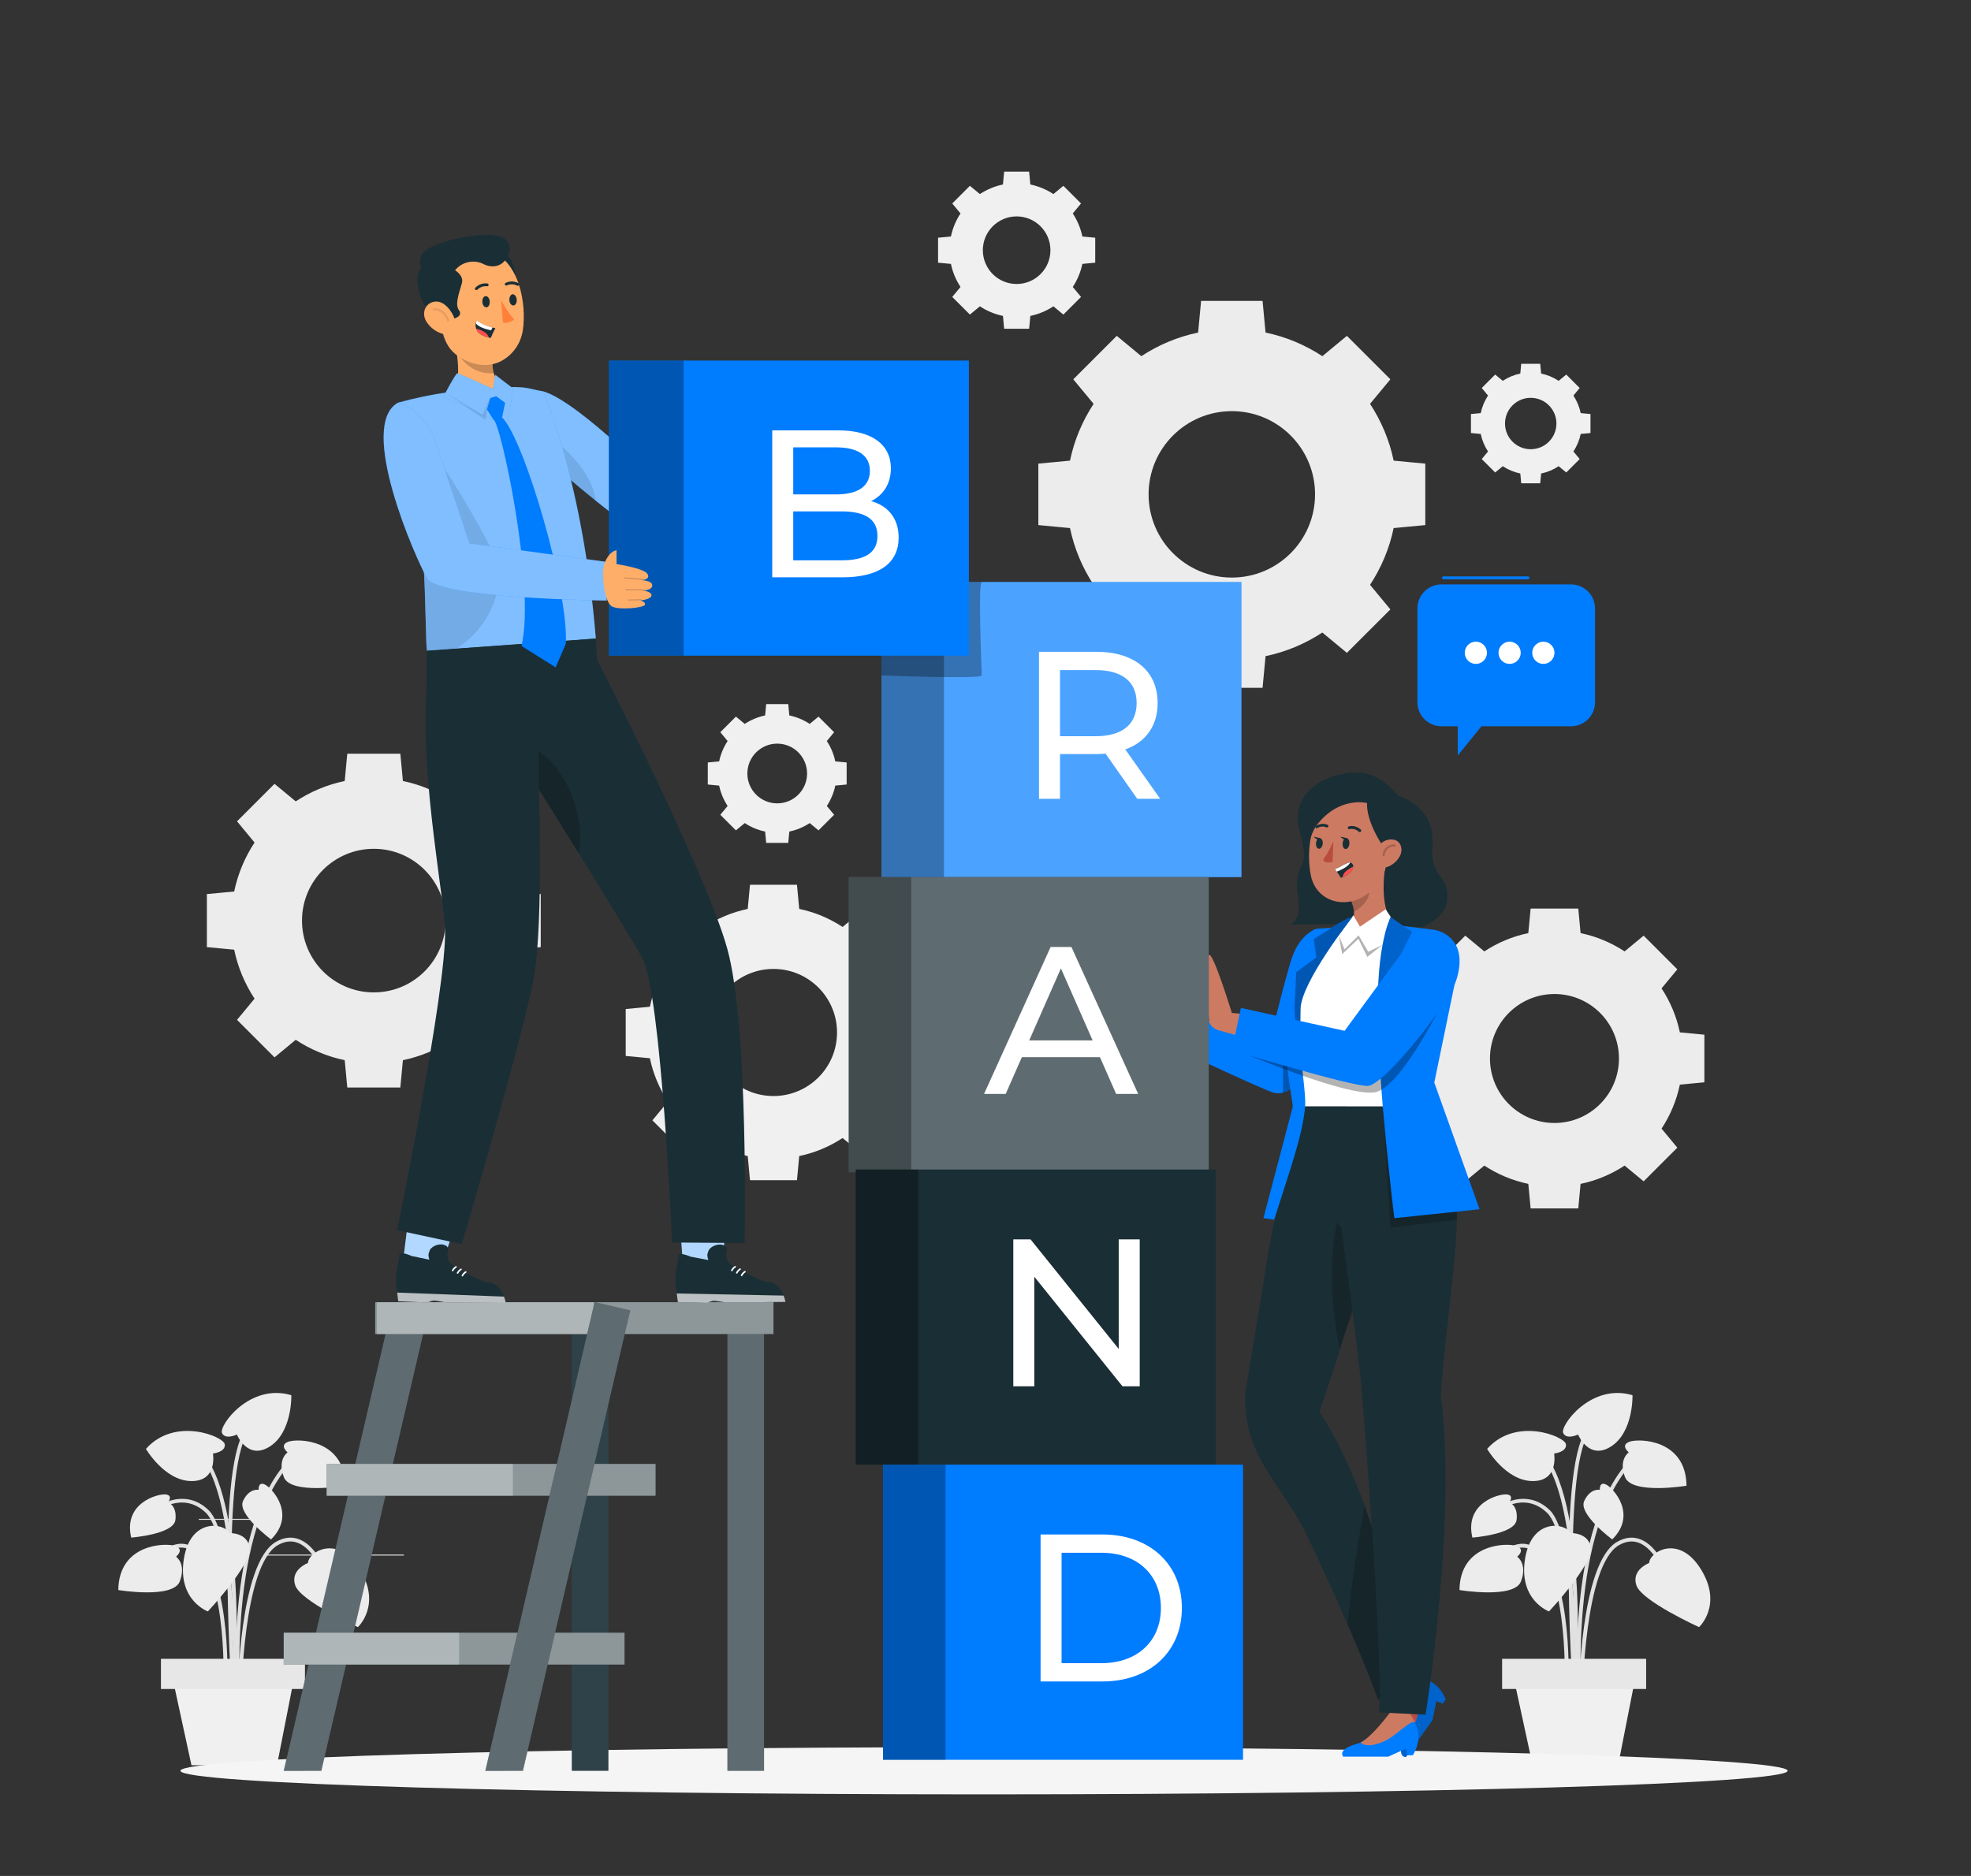 <svg width="458" height="436" viewBox="0 0 458 436" fill="none" xmlns="http://www.w3.org/2000/svg">
<rect x="0" y="0" width="458" height="436" fill="#333333" stroke="none"/>
<g clip-path="url(#clip0_23529_3933)">
<path d="M60.553 353.008H46.195V353.231H60.553V353.008Z" fill="#E1E1E1"/>
<path d="M93.853 361.312H61.445V361.536H93.853V361.312Z" fill="#E1E1E1"/>
<path d="M366.36 392.24C366.348 391.89 365.171 357.132 359.517 351.634C354.018 346.289 347.707 351.436 347.442 351.657L346.875 350.977C346.947 350.916 354.069 345.103 360.134 351C366.041 356.744 367.197 390.766 367.243 392.211L366.359 392.239L366.36 392.24Z" fill="#E1E1E1"/>
<path d="M366.844 399.073C366.804 398.657 362.98 357.345 378.067 340.031L378.734 340.611C363.897 357.639 367.685 398.575 367.725 398.986L366.844 399.073Z" fill="#E1E1E1"/>
<path d="M366.286 394.706L365.403 394.647C365.434 394.178 368.356 347.681 357.289 337.503L357.888 336.852C369.265 347.316 366.413 392.776 366.286 394.706Z" fill="#E1E1E1"/>
<path d="M367.729 394.674L366.844 394.667C366.854 393.386 367.208 363.26 375.766 358.356C377.668 357.264 379.53 357.083 381.302 357.816C386.477 359.956 389.041 369.165 389.147 369.556L388.293 369.789C388.268 369.697 385.737 360.607 380.963 358.633C379.458 358.012 377.858 358.176 376.205 359.123C368.085 363.776 367.73 394.365 367.727 394.673L367.729 394.674Z" fill="#E1E1E1"/>
<path d="M364.395 394.7L363.511 394.65C363.525 394.412 364.802 370.843 358.442 362.539C356.9 360.528 355.228 359.568 353.46 359.692C349.292 359.983 345.798 366.082 345.763 366.144L344.992 365.708C345.144 365.44 348.754 359.135 353.397 358.81C355.473 358.663 357.41 359.738 359.144 362.003C365.704 370.567 364.451 393.72 364.395 394.702V394.7Z" fill="#E1E1E1"/>
<path d="M365.791 397.906C365.618 395.619 361.633 341.803 368.645 332.32L369.356 332.846C362.538 342.068 366.632 397.282 366.674 397.839L365.791 397.906Z" fill="#E1E1E1"/>
<path d="M383.211 363.271C383.211 363.271 379.005 364.821 380.256 368.482C381.506 372.143 394.807 378.169 394.807 378.169C394.807 378.169 400.377 373.063 395.262 364.76C390.146 356.456 383.325 360.652 383.211 363.272V363.271Z" fill="#ECECEC"/>
<path d="M364.921 356.311C364.921 356.311 369.4 356.123 369.655 359.983C369.91 363.843 359.951 374.523 359.951 374.523C359.951 374.523 352.845 371.954 354.371 362.321C355.897 352.688 363.808 353.936 364.921 356.311Z" fill="#ECECEC"/>
<path d="M361.133 337.823C361.133 337.823 364.119 337.502 363.879 335.684C363.638 333.864 352.27 329.183 345.562 336.753C345.562 336.753 349.857 344.13 356.065 344.227C362.273 344.323 361.132 337.823 361.132 337.823H361.133Z" fill="#ECECEC"/>
<path d="M366.696 333.41C366.696 333.41 363.993 334.717 363.235 333.047C362.477 331.376 369.649 321.39 379.345 324.268C379.345 324.268 379.602 332.8 374.385 336.166C369.167 339.532 366.697 333.41 366.697 333.41L366.696 333.41Z" fill="#ECECEC"/>
<path d="M352.556 361.802C352.556 361.802 354.617 360.138 352.392 359.325C350.168 358.512 339.255 358.744 339.141 369.554C339.141 369.554 351.852 371.667 353.425 367.549C354.998 363.431 352.556 361.802 352.556 361.802Z" fill="#ECECEC"/>
<path d="M378.476 337.559C378.476 337.559 376.416 335.896 378.64 335.083C380.864 334.27 391.777 334.502 391.891 345.312C391.891 345.312 379.18 347.425 377.606 343.307C376.033 339.189 378.476 337.559 378.476 337.559Z" fill="#ECECEC"/>
<path d="M371.756 346.266C371.756 346.266 371.575 344.243 373.208 345.036C374.841 345.829 380.531 351.967 374.633 357.791C374.633 357.791 366.694 351.912 368.126 348.85C369.557 345.788 371.757 346.266 371.757 346.266H371.756Z" fill="#ECECEC"/>
<path d="M350.714 349.148C350.714 349.148 351.945 347.533 350.141 347.333C348.337 347.133 340.251 349.291 342.134 357.363C342.134 357.363 351.985 356.623 352.407 353.27C352.829 349.916 350.714 349.148 350.714 349.148Z" fill="#ECECEC"/>
<path d="M376.006 410.269H356.136L350.852 385.891H380.79L376.006 410.269Z" fill="#F0F0F0"/>
<path d="M382.513 385.539H349.047V392.55H382.513V385.539Z" fill="#E7E7E7"/>
<path d="M54.711 392.24C54.7 391.89 53.522 357.132 47.869 351.634C42.37 346.289 36.059 351.436 35.793 351.657L35.227 350.977C35.298 350.916 42.421 345.103 48.486 351C54.393 356.744 55.549 390.766 55.596 392.211L54.711 392.24Z" fill="#E1E1E1"/>
<path d="M55.196 399.073C55.155 398.657 51.332 357.345 66.419 340.031L67.086 340.611C52.249 357.639 56.037 398.575 56.076 398.986L55.196 399.073Z" fill="#E1E1E1"/>
<path d="M54.638 394.706L53.755 394.647C53.786 394.178 56.708 347.681 45.641 337.503L46.24 336.852C57.617 347.316 54.765 392.776 54.638 394.706Z" fill="#E1E1E1"/>
<path d="M56.08 394.674L55.195 394.667C55.206 393.386 55.56 363.26 64.117 358.356C66.02 357.264 67.882 357.083 69.654 357.816C74.828 359.956 77.392 369.165 77.5 369.556L76.646 369.789C76.621 369.697 74.089 360.607 69.315 358.633C67.811 358.012 66.21 358.176 64.557 359.123C56.437 363.776 56.082 394.365 56.08 394.673L56.08 394.674Z" fill="#E1E1E1"/>
<path d="M52.746 394.7L51.863 394.65C51.876 394.412 53.154 370.843 46.793 362.539C45.252 360.528 43.579 359.568 41.812 359.692C37.644 359.983 34.149 366.082 34.114 366.144L33.344 365.708C33.495 365.44 37.106 359.135 41.748 358.81C43.825 358.663 45.761 359.738 47.496 362.003C54.056 370.567 52.803 393.72 52.746 394.702V394.7Z" fill="#E1E1E1"/>
<path d="M54.143 397.906C53.969 395.619 49.985 341.803 56.996 332.32L57.708 332.846C50.891 342.068 54.984 397.282 55.025 397.839L54.143 397.906Z" fill="#E1E1E1"/>
<path d="M71.563 363.271C71.563 363.271 67.357 364.821 68.607 368.482C69.858 372.143 83.158 378.169 83.158 378.169C83.158 378.169 88.729 373.063 83.613 364.76C78.498 356.456 71.676 360.652 71.563 363.272V363.271Z" fill="#ECECEC"/>
<path d="M53.273 356.311C53.273 356.311 57.752 356.123 58.006 359.983C58.261 363.843 48.303 374.523 48.303 374.523C48.303 374.523 41.197 371.954 42.723 362.321C44.249 352.688 52.16 353.936 53.273 356.311Z" fill="#ECECEC"/>
<path d="M49.484 337.823C49.484 337.823 52.47 337.502 52.23 335.684C51.99 333.864 40.622 329.183 33.914 336.753C33.914 336.753 38.209 344.13 44.417 344.227C50.626 344.323 49.484 337.823 49.484 337.823Z" fill="#ECECEC"/>
<path d="M55.048 333.41C55.048 333.41 52.343 334.717 51.586 333.047C50.828 331.376 58.001 321.39 67.697 324.268C67.697 324.268 67.954 332.8 62.736 336.166C57.519 339.532 55.049 333.41 55.049 333.41L55.048 333.41Z" fill="#ECECEC"/>
<path d="M40.908 361.802C40.908 361.802 42.968 360.138 40.744 359.325C38.52 358.512 27.607 358.744 27.492 369.554C27.492 369.554 40.203 371.667 41.776 367.549C43.35 363.431 40.908 361.802 40.908 361.802Z" fill="#ECECEC"/>
<path d="M66.828 337.559C66.828 337.559 64.767 335.896 66.991 335.083C69.216 334.27 80.129 334.502 80.242 345.312C80.242 345.312 67.531 347.425 65.958 343.307C64.384 339.189 66.828 337.559 66.828 337.559Z" fill="#ECECEC"/>
<path d="M60.108 346.266C60.108 346.266 59.926 344.243 61.56 345.036C63.193 345.829 68.882 351.967 62.985 357.791C62.985 357.791 55.046 351.912 56.477 348.85C57.909 345.788 60.108 346.266 60.108 346.266Z" fill="#ECECEC"/>
<path d="M39.065 349.148C39.065 349.148 40.297 347.533 38.493 347.333C36.689 347.133 28.603 349.291 30.485 357.363C30.485 357.363 40.336 356.623 40.758 353.27C41.18 349.916 39.065 349.148 39.065 349.148Z" fill="#ECECEC"/>
<path d="M64.359 410.269H44.489L39.203 385.891H69.142L64.359 410.269Z" fill="#F0F0F0"/>
<path d="M70.864 385.539H37.398V392.55H70.864V385.539Z" fill="#E7E7E7"/>
<path d="M323.84 107.062C322.848 102.273 320.95 97.82 318.355 93.865L323.08 88.158L312.978 78.056L307.271 82.78C303.317 80.185 298.864 78.287 294.076 77.294L293.383 69.938H279.097L278.404 77.294C273.615 78.287 269.162 80.185 265.208 82.78L259.501 78.056L249.399 88.158L254.124 93.865C251.528 97.82 249.631 102.272 248.638 107.061L241.281 107.755V122.04L248.638 122.734C249.631 127.522 251.529 131.974 254.124 135.928L249.399 141.635L259.501 151.738L265.208 147.012C269.162 149.608 273.615 151.505 278.404 152.498L279.097 159.855H293.383L294.076 152.499C298.864 151.507 303.317 149.608 307.271 147.012L312.978 151.738L323.08 141.635L318.355 135.929C320.95 131.974 322.848 127.522 323.84 122.734L331.196 122.04V107.755L323.84 107.062ZM305.579 114.898C305.579 125.578 296.92 134.238 286.239 134.238C275.557 134.238 266.899 125.578 266.899 114.898C266.899 104.217 275.557 95.558 286.239 95.558C296.92 95.558 305.579 104.216 305.579 114.898Z" fill="#ECECEC"/>
<path d="M119.306 207.202C118.45 203.07 116.812 199.229 114.572 195.816L118.649 190.892L109.933 182.175L105.008 186.252C101.597 184.014 97.754 182.376 93.623 181.519L93.025 175.172H80.699L80.1 181.519C75.969 182.376 72.127 184.014 68.716 186.252L63.791 182.175L55.075 190.892L59.151 195.816C56.912 199.228 55.275 203.069 54.418 207.201L48.07 207.799V220.125L54.418 220.723C55.275 224.855 56.912 228.696 59.151 232.108L55.075 237.032L63.791 245.749L68.716 241.671C72.127 243.911 75.969 245.548 80.1 246.405L80.699 252.752H93.025L93.623 246.406C97.754 245.549 101.597 243.912 105.008 241.671L109.933 245.749L118.649 237.032L114.572 232.108C116.812 228.696 118.449 224.854 119.306 220.723L125.653 220.125V207.799L119.306 207.201V207.202ZM103.549 213.963C103.549 223.179 96.078 230.65 86.863 230.65C77.647 230.65 70.176 223.179 70.176 213.963C70.176 204.748 77.647 197.277 86.863 197.277C96.078 197.277 103.549 204.748 103.549 213.963Z" fill="#ECECEC"/>
<path d="M390.346 239.941C389.577 236.23 388.107 232.779 386.095 229.714L389.757 225.292L381.929 217.463L377.506 221.124C374.441 219.113 370.991 217.643 367.28 216.873L366.743 211.172H355.672L355.134 216.873C351.423 217.643 347.973 219.113 344.909 221.124L340.486 217.463L332.657 225.292L336.319 229.715C334.308 232.779 332.838 236.23 332.068 239.941L326.367 240.478V251.548L332.068 252.086C332.838 255.797 334.309 259.247 336.319 262.311L332.657 266.734L340.486 274.563L344.909 270.901C347.973 272.912 351.423 274.383 355.134 275.153L355.672 280.854H366.743L367.28 275.154C370.991 274.385 374.441 272.913 377.506 270.902L381.929 274.564L389.757 266.735L386.095 262.312C388.107 259.248 389.577 255.798 390.346 252.087L396.046 251.549V240.479L390.346 239.942V239.941ZM376.195 246.014C376.195 254.29 369.485 261.001 361.208 261.001C352.932 261.001 346.221 254.29 346.221 246.014C346.221 237.737 352.932 231.027 361.208 231.027C369.485 231.027 376.195 237.737 376.195 246.014Z" fill="#ECECEC"/>
<path d="M208.45 233.984C207.691 230.327 206.242 226.926 204.26 223.906L207.868 219.547L200.154 211.832L195.795 215.44C192.775 213.459 189.374 212.009 185.718 211.251L185.189 205.633H174.278L173.749 211.251C170.092 212.009 166.691 213.459 163.672 215.44L159.313 211.832L151.597 219.547L155.206 223.906C153.224 226.926 151.774 230.326 151.016 233.984L145.398 234.513V245.424L151.016 245.953C151.775 249.61 153.225 253.01 155.206 256.03L151.597 260.389L159.313 268.105L163.672 264.496C166.692 266.478 170.092 267.927 173.749 268.686L174.278 274.304H185.189L185.718 268.686C189.375 267.928 192.775 266.478 195.795 264.496L200.154 268.105L207.868 260.389L204.26 256.031C206.242 253.01 207.691 249.61 208.45 245.953L214.067 245.424V234.513L208.45 233.984ZM194.502 239.968C194.502 248.125 187.889 254.738 179.732 254.738C171.574 254.738 164.962 248.125 164.962 239.968C164.962 231.811 171.575 225.197 179.732 225.197C187.888 225.197 194.502 231.81 194.502 239.968Z" fill="#F0F0F0"/>
<path d="M194.095 176.963C193.739 175.245 193.058 173.646 192.126 172.228L193.822 170.179L190.197 166.554L188.149 168.249C186.73 167.319 185.132 166.637 183.414 166.281L183.165 163.641H178.039L177.79 166.281C176.072 166.637 174.474 167.318 173.055 168.249L171.007 166.554L167.381 170.179L169.077 172.228C168.146 173.646 167.465 175.244 167.109 176.963L164.469 177.212V182.338L167.109 182.586C167.465 184.305 168.146 185.902 169.077 187.321L167.381 189.369L171.007 192.994L173.055 191.298C174.474 192.23 176.071 192.911 177.79 193.267L178.039 195.907H183.165L183.414 193.267C185.132 192.911 186.729 192.23 188.149 191.298L190.197 192.994L193.822 189.369L192.126 187.321C193.058 185.901 193.739 184.305 194.095 182.585L196.735 182.337V177.211L194.095 176.962V176.963ZM187.542 179.776C187.542 183.608 184.434 186.716 180.602 186.716C176.769 186.716 173.662 183.608 173.662 179.776C173.662 175.943 176.769 172.835 180.602 172.835C184.434 172.835 187.542 175.943 187.542 179.776Z" fill="#F0F0F0"/>
<path d="M251.508 54.969C251.105 53.023 250.334 51.215 249.28 49.609L251.199 47.291L247.097 43.188L244.779 45.106C243.172 44.052 241.364 43.282 239.419 42.878L239.138 39.891H233.335L233.054 42.878C231.109 43.282 229.301 44.053 227.694 45.106L225.376 43.188L221.273 47.291L223.192 49.609C222.138 51.215 221.368 53.023 220.964 54.969L217.977 55.25V61.053L220.964 61.334C221.368 63.279 222.138 65.087 223.192 66.694L221.273 69.012L225.376 73.115L227.694 71.196C229.3 72.25 231.109 73.02 233.054 73.425L233.335 76.412H239.138L239.419 73.425C241.364 73.021 243.172 72.251 244.779 71.196L247.097 73.115L251.199 69.012L249.28 66.694C250.334 65.087 251.105 63.279 251.508 61.334L254.496 61.053V55.25L251.508 54.969ZM244.09 58.151C244.09 62.489 240.573 66.006 236.236 66.006C231.898 66.006 228.381 62.489 228.381 58.151C228.381 53.814 231.898 50.296 236.236 50.296C240.573 50.296 244.09 53.813 244.09 58.151Z" fill="#F0F0F0"/>
<path d="M367.306 96.013C366.999 94.534 366.413 93.159 365.612 91.938L367.072 90.175L363.952 87.055L362.189 88.513C360.968 87.713 359.592 87.126 358.113 86.819L357.899 84.547H353.487L353.272 86.819C351.792 87.126 350.417 87.713 349.196 88.513L347.433 87.055L344.313 90.175L345.772 91.938C344.97 93.159 344.385 94.535 344.077 96.013L341.805 96.228V100.641L344.077 100.855C344.384 102.335 344.97 103.71 345.772 104.931L344.313 106.694L347.433 109.815L349.196 108.355C350.417 109.157 351.793 109.743 353.272 110.05L353.487 112.323H357.899L358.113 110.05C359.592 109.743 360.968 109.157 362.189 108.355L363.952 109.815L367.072 106.694L365.612 104.931C366.414 103.709 366.999 102.334 367.306 100.855L369.579 100.641V96.228L367.306 96.013ZM361.665 98.434C361.665 101.733 358.99 104.408 355.691 104.408C352.392 104.408 349.717 101.733 349.717 98.434C349.717 95.135 352.392 92.461 355.691 92.461C358.99 92.461 361.665 95.135 361.665 98.434Z" fill="#F0F0F0"/>
<path d="M415.398 411.56C415.398 414.588 331.795 417.042 228.664 417.042C125.533 417.042 41.93 414.588 41.93 411.56C41.93 408.532 125.533 406.078 228.664 406.078C331.795 406.078 415.398 408.532 415.398 411.56Z" fill="#F5F5F5"/>
<path d="M365.056 135.828H334.949C331.866 135.828 329.367 138.328 329.367 141.411V163.218C329.367 166.301 331.867 168.801 334.949 168.801H338.734V175.587L344.248 168.801H365.056C368.139 168.801 370.639 166.301 370.639 163.218V141.411C370.639 138.328 368.139 135.828 365.056 135.828Z" fill="#007CFF"/>
<path d="M342.539 149.172C344.281 148.905 345.761 150.385 345.494 152.127C345.328 153.214 344.44 154.101 343.354 154.268C341.611 154.535 340.131 153.054 340.399 151.311C340.565 150.225 341.453 149.337 342.539 149.172ZM348.24 151.312C347.973 153.055 349.452 154.536 351.195 154.269C352.282 154.102 353.169 153.214 353.336 152.128C353.602 150.386 352.123 148.906 350.38 149.173C349.294 149.339 348.406 150.227 348.24 151.312ZM356.082 151.312C355.815 153.055 357.294 154.536 359.038 154.269C360.124 154.102 361.012 153.214 361.178 152.128C361.444 150.386 359.966 148.906 358.222 149.173C357.136 149.339 356.248 150.227 356.082 151.312Z" fill="white"/>
<path d="M335.402 134.639H355.048C355.479 134.639 355.479 133.969 355.048 133.969H335.402C334.97 133.969 334.97 134.639 335.402 134.639Z" fill="#007CFF"/>
<path d="M271.471 242.367C271.63 242.341 278.181 245.652 278.181 245.652L281.325 238.023L276.035 238.063C276.035 238.063 271.206 242.262 271.339 242.315" fill="#CD7A63"/>
<path d="M276.307 238.148C276.307 238.148 276.207 235.702 274.702 234.348C273.198 232.995 272.356 231.513 271.168 230.584C269.98 229.655 270.373 231.652 270.798 232.672C271.223 233.692 271.693 234.853 270.876 235.047C270.058 235.242 263.122 233.198 262.019 233.596C260.916 233.996 261.934 234.677 261.934 234.677C261.934 234.677 260.376 234.23 259.874 234.85C259.373 235.469 260.268 236.044 260.268 236.044C260.268 236.044 259.211 235.781 259.111 236.548C259.011 237.314 264.328 239.841 264.508 240.085C264.508 240.085 261.831 238.038 261.075 238.688C260.319 239.338 262.182 240.513 263.648 241.482C265.114 242.452 266.973 243.009 268.755 242.796C270.537 242.583 273.638 243.162 274.734 241.402C275.829 239.641 276.308 238.148 276.308 238.148H276.307Z" fill="#CD7A63"/>
<g opacity="0.2">
<path d="M260.447 236.27C262.225 236.792 263.983 237.372 265.706 238.012C265.55 238.471 265.436 238.934 265.346 239.411C265.31 239.649 265.68 239.618 265.725 239.387C265.985 237.948 266.58 236.561 267.477 235.286C267.622 235.08 267.317 234.927 267.172 235.133C266.948 235.452 266.748 235.769 266.565 236.1C266.554 236.068 266.528 236.046 266.494 236.033C265.188 235.43 263.806 234.988 262.349 234.706C262.127 234.668 261.995 235.02 262.225 235.064C263.65 235.341 265.007 235.769 266.28 236.358C266.33 236.378 266.093 236.899 266.14 236.878C265.909 237.303 265.996 237.216 265.831 237.66C264.108 237.02 262.359 236.439 260.572 235.917C260.357 235.855 260.233 236.205 260.448 236.268L260.447 236.27Z" fill="black"/>
</g>
<g opacity="0.2">
<path d="M267.889 237.529C270.034 237.04 271.964 237.825 272.909 239.526C273.015 239.72 273.355 239.521 273.249 239.328C272.226 237.478 270.141 236.666 267.828 237.186C267.59 237.246 267.659 237.581 267.89 237.529H267.889Z" fill="black"/>
</g>
<path d="M306.367 215.837C305.987 215.837 305.609 215.92 305.276 216.103C302.165 217.818 300.728 220.642 299.735 224.077C297.609 231.436 295.47 240.457 295.47 240.457C295.47 240.457 280.807 237.086 277.437 236.594L274.641 244.41C274.641 244.41 293.999 253.451 295.897 253.957C301.509 255.454 304.398 245.746 304.398 245.746L306.367 215.836V215.837Z" fill="#007CFF"/>
<path opacity="0.3" d="M299.923 253.065L298.141 237.141V254.113C298.141 254.113 299.286 253.525 299.923 253.065Z" fill="black"/>
<path d="M336.245 209.423C336.937 202.974 332.237 204.561 332.852 196.315C333.529 187.235 324.898 184.963 324.898 184.963C324.898 184.963 321.914 180.975 317.775 179.858C312.473 178.427 298.935 181.919 302.043 193.395C303.897 200.237 302.762 199.957 301.735 202.817C300.281 206.865 303.779 212.42 299.922 214.875C299.922 214.875 314.735 214.571 330.572 215.486C330.572 215.486 335.823 213.361 336.246 209.423H336.245Z" fill="#1A2E35"/>
<path d="M324.411 215.183C324.411 215.183 321.769 216.483 318.511 219.29C317.832 219.875 317.085 220.381 316.294 220.801C314.159 221.935 312.213 222.584 311.686 221.555C311.569 221.329 311.479 221.084 311.412 220.826C310.965 219.103 311.149 216.68 312.542 215.57C314.112 214.32 314.87 213.25 314.587 211.557C314.439 210.598 314.091 209.607 313.685 208.645L315.499 207.557L321.964 201.031C321.225 205.032 321.007 212.818 324.412 215.182L324.411 215.183Z" fill="#CD7A63"/>
<path opacity="0.2" d="M314.637 211.931C316.415 210.875 318.366 209.044 318.132 206.953C318.028 206.073 317.838 205.238 317.627 204.703L314.016 209.485C314.312 210.256 314.421 210.764 314.637 211.931Z" fill="black"/>
<path d="M323.216 193.676C322.607 200.319 322.49 203.136 319.062 206.619C313.906 211.859 305.973 210.096 304.607 203.511C303.378 197.585 304.58 187.717 311.101 184.925C317.527 182.174 323.825 187.032 323.216 193.676Z" fill="#CD7A63"/>
<path d="M315.996 193.389C315.911 193.399 315.825 193.374 315.759 193.313C314.736 192.365 313.583 192.698 313.57 192.702C313.399 192.752 313.227 192.655 313.187 192.481C313.149 192.306 313.257 192.124 313.43 192.071C313.49 192.053 314.936 191.634 316.206 192.811C316.333 192.928 316.334 193.135 316.212 193.274C316.152 193.34 316.074 193.379 315.995 193.388L315.996 193.389Z" fill="#1A2E35"/>
<path d="M305.853 192.487C305.786 192.465 305.73 192.415 305.701 192.342C305.64 192.192 305.714 192.001 305.865 191.916C307.383 191.062 308.509 191.711 308.556 191.74C308.69 191.819 308.723 192.008 308.628 192.161C308.534 192.314 308.35 192.373 308.217 192.296C308.173 192.27 307.291 191.781 306.084 192.46C306.007 192.504 305.923 192.511 305.852 192.487H305.853Z" fill="#1A2E35"/>
<path d="M309.842 195.5C309.842 195.5 308.803 197.986 307.631 199.536C307.426 199.807 307.553 200.202 307.871 200.32C308.692 200.623 309.651 200.349 309.651 200.349L309.841 195.5H309.842Z" fill="#B94D3C"/>
<path d="M313.56 196.037C313.528 196.74 313.147 197.318 312.71 197.327C312.274 197.336 311.946 196.773 311.979 196.071C312.011 195.368 312.392 194.79 312.829 194.781C313.265 194.772 313.593 195.335 313.56 196.037Z" fill="#1A2E35"/>
<path d="M313.016 194.813L311.492 194.453C311.492 194.453 312.326 195.59 313.016 194.813Z" fill="#1A2E35"/>
<path d="M307.368 196.014C307.335 196.695 306.955 197.255 306.52 197.264C306.085 197.272 305.758 196.728 305.791 196.047C305.824 195.366 306.204 194.806 306.64 194.797C307.075 194.788 307.401 195.332 307.368 196.014Z" fill="#1A2E35"/>
<path d="M306.798 194.813L305.273 194.453C305.273 194.453 306.107 195.59 306.798 194.813Z" fill="#1A2E35"/>
<path d="M320.907 195.977C320.907 195.977 317.481 190.818 317.658 186.641C317.658 186.641 311.098 184.931 305.868 191.92C305.034 193.033 304.537 194.89 303.792 196.49C303.792 196.49 302.539 183.85 313.755 182.814C324.954 181.78 327.155 197.523 321.691 202.82C321.691 202.82 323.03 199.204 320.908 195.977H320.907Z" fill="#1A2E35"/>
<path d="M325.221 199.094C324.436 200.457 323.161 201.312 321.993 201.605C320.234 202.046 319.327 199.219 319.927 197.457C320.467 195.871 322.195 194.822 323.906 195.168C325.592 195.508 326.119 197.536 325.221 199.094Z" fill="#CD7A63"/>
<path opacity="0.2" d="M321.508 198.737C321.55 198.107 321.85 197.499 322.324 197.084C322.798 196.668 323.44 196.449 324.069 196.489" stroke="black" stroke-width="0.5" stroke-linecap="round" stroke-linejoin="round"/>
<path d="M310.807 201.789C311.426 201.514 312.622 200.71 313.481 200.49C313.98 200.363 314.448 200.819 314.456 201.335C314.456 201.394 314.454 201.452 314.443 201.511C314.299 202.295 313.689 203.176 311.969 203.868C311.839 203.924 311.706 203.974 311.574 204.024C311.574 204.024 310.789 202.7 310.203 202.043C310.203 202.043 310.442 201.956 310.807 201.789Z" fill="#1A2E35"/>
<path d="M310.211 202.022L310.63 202.595C312.309 201.916 313.4 201.212 313.722 200.492C313.505 200.259 311.503 201.417 311.503 201.417C311.212 201.595 311.091 201.633 310.212 202.021L310.211 202.022Z" fill="white"/>
<path d="M311.97 203.865C313.754 203.148 314.345 202.226 314.459 201.422C313.86 201.689 313.168 202.079 312.635 202.61C312.225 203.015 312.046 203.459 311.97 203.865Z" fill="#FF4F4D"/>
<path d="M328.86 259.079C329.462 252.252 331.886 239.743 336.06 226.605C337.418 222.332 332.888 217.158 332.888 217.158C332.888 217.158 329.434 217.361 328.86 217.297C328.232 217.224 327.585 217.159 326.937 217.104C322.061 216.7 318.07 216.406 313.723 216.653C312.63 216.718 311.509 216.81 310.405 216.902C310.05 216.939 307.743 216.973 307.396 217.01C307.396 217.01 301.145 224.324 300.808 229.488C300.626 232.373 299.232 233.614 299.387 240.514C299.415 245.2 302.815 252.026 303.125 258.614L328.86 259.079Z" fill="white"/>
<path d="M311.242 217.174L314.47 212.739L316.006 215.378L321.984 211.344L323.169 213.123L320.906 219.763C320.906 219.763 315.25 222.078 314.951 222.078C314.651 222.078 311.243 217.174 311.243 217.174H311.242Z" fill="white"/>
<path opacity="0.3" d="M311.094 217.383L312.415 220.649L315.699 217.383L317.933 221.219L321.27 219.584L317.713 222.401L315.655 218.197L311.889 221.744L311.094 217.383Z" fill="black"/>
<path d="M335.934 394.944L335.203 395.961L333.754 395.336L332.85 399.804L326.736 408.344C326.736 408.344 324.41 408.717 326.243 403.864C326.326 403.643 326.393 403.4 326.437 403.129C326.981 400.226 325.783 394.662 325.783 394.662L329.138 389.977C329.138 389.977 329.487 389.982 330.082 390.08C331.472 390.313 334.251 390.99 335.934 394.944Z" fill="#007CFF"/>
<path opacity="0.2" d="M335.934 394.944L335.203 395.961L333.754 395.336L332.85 399.804L326.736 408.344C326.736 408.344 324.41 408.717 326.243 403.864C326.326 403.643 326.393 403.4 326.437 403.129C326.981 400.226 325.783 394.662 325.783 394.662L329.138 389.977C329.138 389.977 329.487 389.982 330.082 390.08C331.472 390.313 334.251 390.99 335.934 394.944Z" fill="black"/>
<path d="M330.08 390.081C330.087 390.086 330.094 390.09 330.094 390.09C328.967 390.211 329.956 395.213 329.503 398.019C329.094 400.523 328.015 402.885 326.434 403.129C326.979 400.227 325.016 393.612 325.016 393.612L327.714 389.844C327.714 389.844 329.486 389.982 330.081 390.08L330.08 390.081Z" fill="#B94D3C"/>
<path d="M328.304 407.954L327.058 407.952L326.712 406.402L322.589 408.278H312.141C312.141 408.278 310.48 406.595 315.455 405.253C315.682 405.191 315.917 405.104 316.16 404.981C318.812 403.727 322.588 399.492 322.588 399.492H328.32C328.32 399.492 328.52 399.782 328.789 400.325C329.415 401.597 330.497 404.265 328.302 407.955L328.304 407.954Z" fill="#007CFF"/>
<path d="M328.794 400.324V400.342C328.036 399.492 324.592 403.227 322.07 404.499C319.817 405.63 317.286 406.13 316.164 404.982C318.817 403.728 323.03 397.969 323.03 397.969L327.636 398.109C327.636 398.109 328.525 399.782 328.795 400.325L328.794 400.324Z" fill="#CD7A63"/>
<path d="M317.072 349.912C314.228 342.076 310.747 334.367 306.564 328.128C323.66 279.083 323.126 257.142 323.126 257.142L302.537 257.125L300.343 265.327C300.343 265.327 295.199 285.746 293.699 297.467L289.402 323.526V323.599C289.111 329.011 290.304 334.386 292.866 339.145C295.663 344.345 300.612 350.518 303.328 356.123C306.901 363.519 310.273 370.934 313.152 377.567C316.188 384.559 318.657 390.669 320.197 394.914C321.655 395.079 326.057 392.433 327.324 390.035C327.324 390.035 324.208 369.583 317.072 349.912Z" fill="#1A2E35"/>
<path opacity="0.2" d="M311.319 313.542C313.827 305.207 316.636 300.456 317.912 294.264C317.922 292.819 313.12 286.633 310.675 284.141C310.675 284.141 307.733 295.964 311.319 313.542Z" fill="black"/>
<path opacity="0.2" d="M313.156 377.569C316.191 384.561 318.661 390.671 320.201 394.915C321.659 395.081 326.061 392.434 327.328 390.037C327.328 390.037 324.211 369.585 317.076 349.914C315.626 358.036 314.004 368.298 313.156 377.569Z" fill="black"/>
<path d="M307.742 257.589C307.742 257.589 315.578 311.763 316.49 323.961C316.49 323.961 321.331 383.128 320.463 397.999L331.26 398.524C331.26 398.524 338.522 353.711 334.85 324.953C334.532 321.205 337.875 296.754 338.405 287.013C339.677 263.579 330.168 257.141 330.168 257.141L307.743 257.589H307.742Z" fill="#1A2E35"/>
<path opacity="0.2" d="M321.414 258.406L323.131 285.316L338.52 283.481V280.715L321.414 258.406Z" fill="black"/>
<path d="M333.285 251.61L337.862 229.443C338.883 225.363 337.34 226.137 337.395 225.035C337.578 221.59 333.399 216.126 333.399 216.126L322.8 214.82C322.8 214.82 320.772 222.141 320.344 236.134C319.916 250.118 324.004 283.124 324.004 283.124L343.806 281.054L333.285 251.611L333.285 251.61Z" fill="#007CFF"/>
<path d="M323.07 213.28C323.07 213.28 318.972 221.368 320.522 241.722L327.331 227.09L324.866 223.092L328.136 216.557C328.136 216.557 324.638 214.307 323.168 213.117L323.07 213.28Z" fill="#007CFF"/>
<g opacity="0.2">
<path d="M323.07 213.28C323.07 213.28 318.972 221.368 320.522 241.722L327.331 227.09L324.866 223.092L328.136 216.557C328.136 216.557 324.638 214.307 323.168 213.117L323.07 213.28Z" fill="black"/>
</g>
<path d="M313.529 214.009C313.529 214.009 304.419 225.002 302.181 232.935C300.709 238.15 303.611 253.179 303.272 257.156C302.715 263.708 299.821 271.728 296.068 283.474L293.586 283.122L300.421 257.122C300.421 257.122 297.258 237.53 298.1 232.627C298.941 227.724 306.247 215.838 306.247 215.838L309.581 215.608L313.528 214.008L313.529 214.009Z" fill="#007CFF"/>
<path d="M302.085 241.838C302.085 241.838 300.56 237.349 300.839 233.207C301.118 229.065 301.182 225.975 301.182 225.975L305.882 222.502L305.263 218.267C305.263 218.267 307.529 216.875 309.635 215.45C311.073 214.475 313.896 213.002 314.267 213.116C314.267 213.116 302.264 228.305 302.203 234.52C302.145 240.514 302.084 241.839 302.084 241.839L302.085 241.838Z" fill="#007CFF"/>
<path opacity="0.3" d="M302.085 241.838C302.085 241.838 300.56 237.349 300.839 233.207C301.118 229.065 301.182 225.975 301.182 225.975L305.882 222.502L305.263 218.267C305.263 218.267 307.529 216.875 309.635 215.45C311.073 214.475 313.896 213.002 314.267 213.116C314.267 213.116 302.264 228.305 302.203 234.52C302.145 240.514 302.084 241.839 302.084 241.839L302.085 241.838Z" fill="black"/>
<path opacity="0.3" d="M290.5 245.375C290.5 245.375 312.995 254.805 319.372 253.89C325.749 252.975 336.124 231.164 336.124 231.164L315.89 249.913L289.906 245.199" fill="black"/>
<path d="M286.245 235.423C286.245 235.423 281.899 221.253 280.947 221.963C279.994 222.673 280.947 237.522 280.947 237.522C281.243 238.082 281.62 238.975 283.038 239.416C284.394 239.837 290.944 241.585 290.944 241.585L291.967 235.966L286.245 235.423Z" fill="#CD7A63"/>
<path d="M333.393 216.125C333.393 216.125 341.455 217.375 338.52 227.419C336.771 233.402 321.576 252.239 317.842 252.39C314.109 252.541 286.242 244.105 286.242 244.105L288.351 234.259L312.443 239.581L327.776 218.693L333.394 216.126L333.393 216.125Z" fill="#007CFF"/>
<path d="M222.19 135.266H219.881H204.82V203.859H219.881H222.19H288.474V135.266H222.19Z" fill="#007CFF"/>
<path opacity="0.3" d="M288.474 135.266H204.82V203.859H288.474V135.266Z" fill="white"/>
<path opacity="0.3" d="M219.351 135.266H204.82V203.859H219.351V135.266Z" fill="black"/>
<path d="M264.264 185.65L256.897 175.159C256.213 175.208 255.482 175.256 254.75 175.256H246.309V185.649H241.43V151.492H254.75C263.63 151.492 268.998 155.981 268.998 163.398C268.998 168.669 266.265 172.474 261.484 174.182L269.584 185.649H264.265L264.264 185.65ZM264.118 163.399C264.118 158.52 260.848 155.739 254.603 155.739H246.308V171.109H254.603C260.848 171.109 264.118 168.28 264.118 163.4V163.399Z" fill="white"/>
<path opacity="0.3" d="M204.82 156.978C204.82 156.978 228.132 157.901 228.132 156.978C228.132 156.056 227.21 135.266 228.132 135.266C229.055 135.266 204.82 135.266 204.82 135.266V156.978Z" fill="black"/>
<path d="M214.596 203.859H212.287H197.227V272.452H212.287H214.596H280.88V203.859H214.596Z" fill="#1A2E35"/>
<path opacity="0.3" d="M280.88 203.859H197.227V272.452H280.88V203.859Z" fill="white"/>
<path opacity="0.3" d="M211.757 203.859H197.227V272.452H211.757V203.859Z" fill="black"/>
<path d="M255.599 245.711H237.448L233.69 254.251H228.664L244.132 220.094H248.963L264.479 254.251H259.356L255.599 245.711ZM253.892 241.808L246.524 225.071L239.156 241.808H253.892Z" fill="white"/>
<path d="M216.221 271.82H213.912H198.852V340.413H213.912H216.221H282.505V271.82H216.221Z" fill="#1A2E35"/>
<path opacity="0.3" d="M213.382 271.82H198.852V340.413H213.382V271.82Z" fill="black"/>
<path d="M264.836 288.047V322.203H260.834L240.34 296.732V322.203H235.461V288.047H239.462L259.957 313.517V288.047H264.836Z" fill="white"/>
<path d="M222.557 340.414H220.248H205.188V409.007H220.248H222.557H288.841V340.414H222.557Z" fill="#007CFF"/>
<path opacity="0.3" d="M219.718 340.414H205.188V409.007H219.718V340.414Z" fill="black"/>
<path d="M241.797 356.641H256.19C267.169 356.641 274.635 363.569 274.635 373.718C274.635 383.867 267.169 390.797 256.19 390.797H241.797V356.641ZM255.898 386.552C264.339 386.552 269.756 381.379 269.756 373.719C269.756 366.058 264.339 360.886 255.898 360.886H246.676V386.553H255.898V386.552Z" fill="white"/>
<path d="M197.506 121.592C197.689 119.468 191.541 120.624 190.762 120.34C190.762 120.34 194.507 120.082 196.281 119.869C198.721 119.179 195.803 118.189 195.338 118.362C198.258 116.304 187.054 116.711 186.85 116.16C186.139 115.744 186.911 114.79 187.6 113.955C190.59 109.519 185.369 113.437 183.462 114.413C182.409 114.904 181.704 115.883 181.298 116.612L176.978 116.705L176.586 123.565L182.543 123.204L182.53 123.114C184.814 124.486 188.697 124.311 191.79 124.252C198.628 124.298 193.812 122.098 191.383 122.696C191.62 122.519 197.38 122.339 197.506 121.591L197.506 121.592Z" fill="#FFAE6A"/>
<path opacity="0.3" d="M195.129 118.362C193.748 118.348 192.368 118.396 190.992 118.508" stroke="black" stroke-width="0.25" stroke-linecap="round" stroke-linejoin="round"/>
<path opacity="0.3" d="M190.116 122.873C190.601 121.158 190.569 119.299 190.023 117.602" stroke="black" stroke-width="0.25" stroke-linecap="round" stroke-linejoin="round"/>
<path opacity="0.3" d="M186.335 116.922C186.121 118.383 184.788 119.551 183.312 119.57" stroke="black" stroke-width="0.25" stroke-linecap="round" stroke-linejoin="round"/>
<path d="M126.203 90.953C134.746 93.397 154.865 114.229 154.865 114.229L179.664 116.041L180.601 124.169C180.601 124.169 155.237 125.655 151.224 125.037C147.21 124.419 128.842 108.321 128.842 108.321L126.203 90.953Z" fill="#007CFF"/>
<path opacity="0.5" d="M126.203 90.953C134.746 93.397 154.865 114.229 154.865 114.229L179.664 116.041L180.601 124.169C180.601 124.169 155.237 125.655 151.224 125.037C147.21 124.419 128.842 108.321 128.842 108.321L126.203 90.953Z" fill="white"/>
<path opacity="0.1" d="M138.444 116.402C135.851 114.318 133.391 112.241 131.6 110.721C130.998 108.489 130.995 106.394 130.641 103.875C130.641 103.875 137.566 109.399 138.445 116.402H138.444Z" fill="black"/>
<path d="M126.204 90.956C126.204 90.956 135.463 111.589 138.449 148.417L99.213 151.295C98.501 145.841 99.837 118.909 92.516 93.585C96.394 92.513 100.337 91.692 104.322 91.13C109.338 90.449 114.389 90.056 119.45 89.953C122.932 90.018 122.774 90.354 126.204 90.956Z" fill="#007CFF"/>
<path opacity="0.5" d="M126.204 90.956C126.204 90.956 135.463 111.589 138.449 148.417L99.213 151.295C98.501 145.841 99.837 118.909 92.516 93.585C96.394 92.513 100.337 91.692 104.322 91.13C109.338 90.449 114.389 90.056 119.45 89.953C122.932 90.018 122.774 90.354 126.204 90.956Z" fill="white"/>
<path d="M74.668 411.56L65.93 411.583L91.321 302.633L99.611 304.551L74.668 411.56Z" fill="#1A2E35"/>
<path opacity="0.3" d="M74.668 411.56L65.93 411.583L91.321 302.633L99.611 304.551L74.668 411.56Z" fill="white"/>
<path d="M177.54 302.656H169.031V411.566H177.54V302.656Z" fill="#1A2E35"/>
<path opacity="0.3" d="M177.54 302.656H169.031V411.566H177.54V302.656Z" fill="white"/>
<path d="M141.376 302.656H132.867V411.566H141.376V302.656Z" fill="#1A2E35"/>
<path opacity="0.1" d="M141.376 302.656H132.867V411.566H141.376V302.656Z" fill="white"/>
<path d="M179.732 302.656H87.188V310.063H179.732V302.656Z" fill="#1A2E35"/>
<path opacity="0.5" d="M179.732 302.656H87.188V310.063H179.732V302.656Z" fill="white"/>
<path opacity="0.3" d="M137.955 302.656H87.586V310.063H137.955V302.656Z" fill="white"/>
<path d="M152.341 340.234H75.898V347.641H152.341V340.234Z" fill="#1A2E35"/>
<path opacity="0.5" d="M152.341 340.234H75.898V347.641H152.341V340.234Z" fill="white"/>
<path opacity="0.3" d="M75.898 347.641V340.234H119.168V347.641" fill="white"/>
<path d="M145.122 379.469H65.93V386.876H145.122V379.469Z" fill="#1A2E35"/>
<path opacity="0.5" d="M145.122 379.469H65.93V386.876H145.122V379.469Z" fill="white"/>
<path opacity="0.3" d="M106.681 379.469H65.93V386.876H106.681V379.469Z" fill="white"/>
<path d="M121.512 411.56L112.773 411.583L138.165 302.633L146.455 304.551L121.512 411.56Z" fill="#1A2E35"/>
<path opacity="0.3" d="M121.512 411.56L112.773 411.583L138.165 302.633L146.455 304.551L121.512 411.56Z" fill="white"/>
<path d="M93.719 292.655L96.22 272.547L108.97 275.229L101.428 297.732L93.719 292.655Z" fill="#007CFF"/>
<path opacity="0.7" d="M93.719 292.655L96.22 272.547L108.97 275.229L101.428 297.732L93.719 292.655Z" fill="white"/>
<path d="M92.522 302.429L99.368 302.729C99.368 302.729 100.429 302.201 101.052 302.272C101.673 302.344 103.834 302.733 103.834 302.733L117.525 302.821C117.414 302.272 117.276 301.784 117.119 301.35C116.928 300.822 116.706 300.375 116.46 299.996C115.596 298.672 114.666 298.127 113.385 298.05C111.433 297.933 105.291 294.078 105.291 294.078C105.291 294.078 103.78 293.458 103.976 291.237C104.044 290.467 104.514 289.75 103.13 289.314C101.904 288.928 99.933 289.759 99.747 290.955C99.426 291.523 99.587 292.147 99.772 292.775L95.632 291.913C95.632 291.913 92.638 290.495 92.783 291.869C92.866 292.654 91.773 295.854 92.089 298.625C92.163 299.272 92.232 299.883 92.292 300.42H92.294C92.429 301.611 92.522 302.429 92.522 302.429Z" fill="#1A2E35"/>
<path opacity="0.7" d="M117.528 302.823L103.838 302.736C103.838 302.736 101.676 302.347 101.055 302.274C100.432 302.203 99.371 302.731 99.371 302.731L92.526 302.431C92.526 302.431 92.432 301.613 92.297 300.422L117.123 301.353C117.28 301.786 117.417 302.274 117.529 302.823H117.528Z" fill="white"/>
<path d="M108.351 295.511C108.287 295.451 108.187 295.445 108.112 295.492C107.767 295.707 107.476 296.011 107.279 296.393C107.175 296.594 107.487 296.788 107.592 296.585C107.768 296.246 108.022 295.978 108.324 295.789C108.425 295.727 108.441 295.594 108.354 295.515C108.354 295.514 108.352 295.512 108.351 295.511Z" fill="white"/>
<path d="M107.242 294.894C107.178 294.835 107.078 294.827 107.002 294.875C106.657 295.089 106.367 295.393 106.169 295.775C106.066 295.976 106.378 296.17 106.483 295.967C106.658 295.628 106.912 295.36 107.214 295.172C107.315 295.109 107.331 294.977 107.246 294.897L107.243 294.895L107.242 294.894Z" fill="white"/>
<path d="M106.094 294.323C106.029 294.264 105.929 294.257 105.854 294.305C105.509 294.519 105.218 294.823 105.021 295.205C104.917 295.406 105.229 295.6 105.335 295.397C105.51 295.058 105.764 294.79 106.066 294.601C106.167 294.538 106.183 294.406 106.096 294.326L106.094 294.323Z" fill="white"/>
<path d="M158.672 293.681L157.25 273.469L170.278 273.642L167.215 297.178L158.672 293.681Z" fill="#007CFF"/>
<path opacity="0.7" d="M158.672 293.681L157.25 273.469L170.278 273.642L167.215 297.178L158.672 293.681Z" fill="white"/>
<path d="M157.518 302.632L164.367 302.812C164.367 302.812 165.418 302.265 166.043 302.326C166.665 302.387 168.833 302.738 168.833 302.738L182.523 302.586C182.402 302.04 182.256 301.553 182.092 301.123C181.892 300.599 181.662 300.155 181.409 299.781C180.522 298.472 179.582 297.944 178.3 297.889C176.346 297.806 170.138 294.059 170.138 294.059C170.138 294.059 168.618 293.466 168.773 291.241C168.827 290.47 169.285 289.746 167.893 289.334C166.66 288.97 164.704 289.835 164.539 291.034C164.229 291.608 164.4 292.229 164.596 292.853L160.442 292.064C160.442 292.064 157.423 290.699 157.592 292.07C157.688 292.853 156.651 296.071 157.015 298.838C157.101 299.482 157.18 300.093 157.25 300.627C157.406 301.815 157.516 302.632 157.516 302.632H157.518Z" fill="#1A2E35"/>
<path opacity="0.7" d="M182.521 302.584L168.831 302.736C168.831 302.736 166.663 302.384 166.041 302.324C165.417 302.263 164.364 302.81 164.364 302.81L157.515 302.629C157.515 302.629 157.406 301.813 157.25 300.625L182.089 301.121C182.253 301.552 182.4 302.038 182.521 302.584Z" fill="white"/>
<path d="M173.225 295.438C173.159 295.38 173.059 295.375 172.985 295.423C172.643 295.644 172.358 295.953 172.168 296.338C172.068 296.541 172.383 296.729 172.484 296.525C172.653 296.183 172.903 295.91 173.201 295.717C173.301 295.652 173.316 295.52 173.227 295.441C173.227 295.44 173.225 295.439 173.225 295.438Z" fill="white"/>
<path d="M172.1 294.845C172.034 294.787 171.934 294.781 171.86 294.83C171.518 295.05 171.233 295.36 171.043 295.744C170.943 295.947 171.258 296.136 171.359 295.931C171.528 295.589 171.778 295.316 172.076 295.123C172.176 295.058 172.191 294.925 172.102 294.847C172.102 294.847 172.1 294.846 172.1 294.845Z" fill="white"/>
<path d="M170.951 294.29C170.886 294.232 170.786 294.227 170.711 294.275C170.37 294.496 170.085 294.805 169.894 295.189C169.794 295.392 170.11 295.581 170.212 295.376C170.381 295.035 170.63 294.761 170.929 294.568C171.029 294.503 171.043 294.371 170.955 294.293L170.952 294.29H170.951Z" fill="white"/>
<path d="M92.29 285.913L107.296 289.148C107.296 289.148 122.145 238.9 124.184 226.357C126.224 213.813 125.22 183.415 125.22 183.415L125.217 183.467C125.681 184.176 129.77 190.707 134.469 198.275C140.61 208.201 147.812 219.924 149.296 222.78C153.687 231.188 156.177 288.781 156.177 288.781L173.019 288.897C173.019 288.897 174.024 238.746 169.018 220.582C164.013 202.419 138.733 153.296 138.733 153.296L138.445 148.414L99.16 151.237C99.16 151.237 99.261 157.244 98.995 162.476C98.006 182.104 103.24 209.03 103.418 216.188C103.782 229.854 92.29 285.913 92.29 285.913Z" fill="#1A2E35"/>
<path opacity="0.2" d="M125.221 183.433L125.219 183.484C125.683 184.193 129.772 190.724 134.471 198.293C135.979 190.287 132.029 179.158 125.219 174.688L125.221 183.433Z" fill="black"/>
<path d="M104.469 74.93C105.955 79.676 107.887 88.466 104.854 92.088C109.726 93.542 113.223 94.512 117.564 97.618C118.637 94.479 118.79 90.205 118.79 90.205C114.558 89.677 114.082 85.689 114.609 81.837L104.469 74.93Z" fill="#FFAE6A"/>
<path opacity="0.2" d="M108.605 77.734L114.563 81.803C114.432 82.706 114.379 83.619 114.403 84.531C112.341 84.472 109.212 82.511 108.75 80.366C108.542 79.505 108.493 78.613 108.605 77.734Z" fill="black"/>
<path d="M117.821 59.231C119.535 60.684 119.829 64.122 120.166 66.237C120.482 68.219 121.014 70.791 118.198 68.28C115.382 65.77 111.704 54.708 117.821 59.23L117.821 59.231Z" fill="#1A2E35"/>
<path opacity="0.2" d="M106.555 82.493C106.555 82.493 109.325 87.261 114.772 86.728C114.17 84.574 114.561 82.661 114.834 81.468C114.414 81.341 114.904 80.703 114.904 80.703L106.555 82.493Z" fill="black"/>
<path d="M106.568 82.837C110.108 85.157 113.967 85.524 117.063 83.576C119.055 82.326 120.62 80.312 121.269 77.834C121.357 77.51 121.425 77.173 121.481 76.829C122.424 70.543 120.611 60.449 113.664 58.3C108.72 56.734 103.431 59.473 101.866 64.425C101.411 65.83 101.309 67.326 101.544 68.789C102.535 75.593 102.434 80.126 106.568 82.837Z" fill="#FFAE6A"/>
<path d="M112.092 70.201C112.104 70.918 112.58 71.468 113.057 71.426C113.534 71.384 113.854 70.764 113.797 70.048C113.74 69.332 113.298 68.781 112.833 68.823C112.367 68.865 112.035 69.473 112.092 70.201Z" fill="#1A2E35"/>
<path d="M118.366 69.77C118.377 70.487 118.864 71.037 119.33 70.996C119.796 70.954 120.128 70.335 120.07 69.618C120.013 68.902 119.572 68.351 119.106 68.393C118.64 68.435 118.309 69.088 118.366 69.77Z" fill="#1A2E35"/>
<path d="M116.43 69.711C117.241 71.359 118.276 72.888 119.506 74.253C118.778 74.875 117.813 75.143 116.869 74.985L116.43 69.711Z" fill="#FF8038"/>
<path d="M120.511 66.375C120.409 66.444 120.278 66.453 120.168 66.399C119.432 66.001 118.554 65.974 117.795 66.326C117.638 66.416 117.439 66.362 117.349 66.206C117.258 66.049 117.312 65.85 117.468 65.76C118.416 65.291 119.533 65.311 120.462 65.812C120.625 65.89 120.695 66.084 120.618 66.248C120.617 66.251 120.615 66.252 120.614 66.255C120.587 66.301 120.551 66.34 120.511 66.375Z" fill="#1A2E35"/>
<path d="M110.64 67.4C110.574 67.404 110.509 67.387 110.453 67.351C110.322 67.226 110.318 67.02 110.442 66.889C110.444 66.887 110.445 66.885 110.447 66.884C111.174 66.111 112.232 65.742 113.281 65.892C113.458 65.928 113.572 66.101 113.536 66.278C113.496 66.453 113.326 66.565 113.15 66.533C112.318 66.439 111.49 66.743 110.917 67.354C110.836 67.409 110.735 67.427 110.64 67.4Z" fill="#1A2E35"/>
<path d="M114.411 76.128C113.088 75.846 111.841 75.286 110.751 74.484C110.651 74.695 110.583 74.919 110.548 75.149C110.474 75.556 110.502 75.977 110.629 76.371C110.888 77.177 111.646 78.025 113.602 78.456C113.745 78.495 113.89 78.526 114.036 78.55C114.34 77.771 114.7 77.014 115.113 76.288C115.113 76.288 114.847 76.239 114.411 76.128Z" fill="#1A2E35"/>
<path d="M110.781 74.478C110.681 74.688 110.613 74.912 110.578 75.142C111.027 75.828 112.266 76.365 114.107 76.786L114.442 76.121C113.119 75.838 111.871 75.278 110.782 74.477L110.781 74.478Z" fill="white"/>
<path d="M112.711 77.275C112.078 76.853 111.373 76.545 110.633 76.367C110.892 77.174 111.649 78.022 113.605 78.452C113.437 77.976 113.125 77.564 112.711 77.275Z" fill="#FF4F4D"/>
<path d="M115.812 54.876C110.966 53.661 99.307 56.622 98.134 59.001C97.561 60.005 97.483 61.206 97.901 62.266C95.347 64.751 98.594 75.02 104.081 74.327C107.577 73.893 106.954 72.534 106.725 72.221C105.679 70.868 106.49 68.665 107.329 65.822C107.66 64.702 106.953 63.622 105.748 62.811C107.351 60.828 110.184 60.198 112.513 61.447C112.513 61.447 116.451 63.507 118.282 58.894C118.354 58.692 118.404 58.483 118.431 58.27C118.645 56.61 117.473 55.09 115.813 54.876H115.812Z" fill="#1A2E35"/>
<path d="M99.034 74.666C99.927 76.15 101.372 77.22 103.054 77.64C105.284 78.18 106.319 76.165 105.638 74.099C105.016 72.269 103.112 69.719 100.903 70.12C98.694 70.522 97.961 72.831 99.034 74.667L99.034 74.666Z" fill="#FFAE6A"/>
<path opacity="0.1" d="M104.203 74.69C103.917 73.553 103.105 72.561 102.048 72.057C101.598 71.842 101.002 71.737 100.648 72.088" stroke="black" stroke-width="0.5" stroke-miterlimit="10"/>
<path opacity="0.1" d="M106.091 150.73L99.211 151.276C98.787 147.946 99.117 136.531 97.75 122.362C100.559 116.041 102.19 107.359 102.19 107.359C106.549 113.583 111.439 122.256 114.584 128.362C118.379 135.671 113.593 146.101 106.09 150.731L106.091 150.73Z" fill="black"/>
<path d="M158.854 83.797H156.545H141.484V152.39H156.545H158.854H225.138V83.797H158.854Z" fill="#007CFF"/>
<path d="M208.819 124.958C208.819 130.814 204.379 134.18 195.743 134.18H179.445V100.023H194.767C202.623 100.023 207.014 103.341 207.014 108.855C207.014 112.564 205.112 115.149 202.428 116.467C206.283 117.54 208.82 120.419 208.82 124.957L208.819 124.958ZM184.325 103.976V114.906H194.328C199.305 114.906 202.135 113.052 202.135 109.441C202.135 105.83 199.305 103.976 194.328 103.976H184.325ZM203.892 124.568C203.892 120.616 200.965 118.859 195.548 118.859H184.325V130.228H195.548C200.965 130.228 203.892 128.52 203.892 124.567V124.568Z" fill="white"/>
<path opacity="0.3" d="M158.854 83.797H141.484V152.39H158.854V83.797Z" fill="black"/>
<path d="M103.062 92.129C103.062 92.129 105.893 86.74 106.266 86.766C106.639 86.792 114.541 90.381 114.541 90.381L115.101 87.121L119.238 90.299L117.842 99.122L103.062 92.129Z" fill="#007CFF"/>
<path opacity="0.5" d="M103.062 92.129C103.062 92.129 105.893 86.74 106.266 86.766C106.639 86.792 114.541 90.381 114.541 90.381L115.101 87.121L119.238 90.299L117.842 99.122L103.062 92.129Z" fill="white"/>
<path opacity="0.1" d="M103.539 91.234C103.539 91.234 112.038 96.371 112.083 96.392C112.128 96.413 113.855 92.447 113.855 92.447L112.806 97.61L103.539 91.234Z" fill="black"/>
<path d="M113.914 92.51L113.164 95.182L114.67 97.536C116.187 97.649 124.533 135.84 121.181 150.139L129.114 155.111L131.482 149.624C132.162 137.47 121.899 102.209 116.671 97.013L117.376 93.615L115.294 92.094L113.914 92.51Z" fill="#007CFF"/>
<path d="M92.515 93.578C82.912 98.787 96.582 129.803 99.262 134.475C101.941 139.146 141.003 139.583 141.003 139.583L140.662 130.558L109.101 126.294L101.149 102.38C97.962 94.745 92.515 93.578 92.515 93.578Z" fill="#007CFF"/>
<path opacity="0.5" d="M92.515 93.578C82.912 98.787 96.582 129.803 99.262 134.475C101.941 139.146 141.003 139.583 141.003 139.583L140.662 130.558L109.101 126.294L101.149 102.38C97.962 94.745 92.515 93.578 92.515 93.578Z" fill="white"/>
<path d="M143.26 131.11C143.26 131.11 149.708 132.06 150.468 133.416C151.228 134.771 149.01 134.831 149.01 134.831C149.01 134.831 151.455 134.916 151.558 135.958C151.684 137.21 149.36 137.261 149.36 137.261C149.36 137.261 151.353 137.412 151.383 138.345C151.414 139.313 148.797 139.558 148.797 139.558C148.797 139.558 150.18 139.93 149.834 140.591C149.488 141.251 143.95 141.86 142.224 140.961C140.501 140.063 139.788 133.887 140.29 131.611C140.635 130.051 141.732 128.178 143.259 127.891V131.109L143.26 131.11Z" fill="#FFAE6A"/>
<path opacity="0.2" d="M149.368 134.774C149.368 134.774 149.361 134.774 149.358 134.774L145.105 134.423C145.047 134.418 145.004 134.361 145.008 134.297C145.012 134.232 145.063 134.183 145.118 134.188L149.372 134.54C149.429 134.545 149.472 134.602 149.468 134.666C149.465 134.727 149.421 134.773 149.368 134.774Z" fill="black"/>
<path opacity="0.2" d="M149.594 137.201C149.594 137.201 149.592 137.201 149.591 137.201L145.479 137.188C145.421 137.188 145.375 137.135 145.375 137.07C145.375 137.005 145.413 136.964 145.479 136.953L149.591 136.966C149.648 136.966 149.695 137.018 149.695 137.084C149.695 137.148 149.65 137.2 149.594 137.201Z" fill="black"/>
<path opacity="0.2" d="M149.014 139.502L145.958 139.579C145.901 139.581 145.853 139.529 145.852 139.464C145.85 139.4 145.895 139.345 145.952 139.343L149.008 139.266C149.066 139.264 149.113 139.316 149.115 139.381C149.116 139.446 149.072 139.5 149.015 139.502H149.014Z" fill="black"/>
</g>
<defs>
<clipPath id="clip0_23529_3933">
<rect width="458" height="436" fill="white"/>
</clipPath>
</defs>
</svg>
